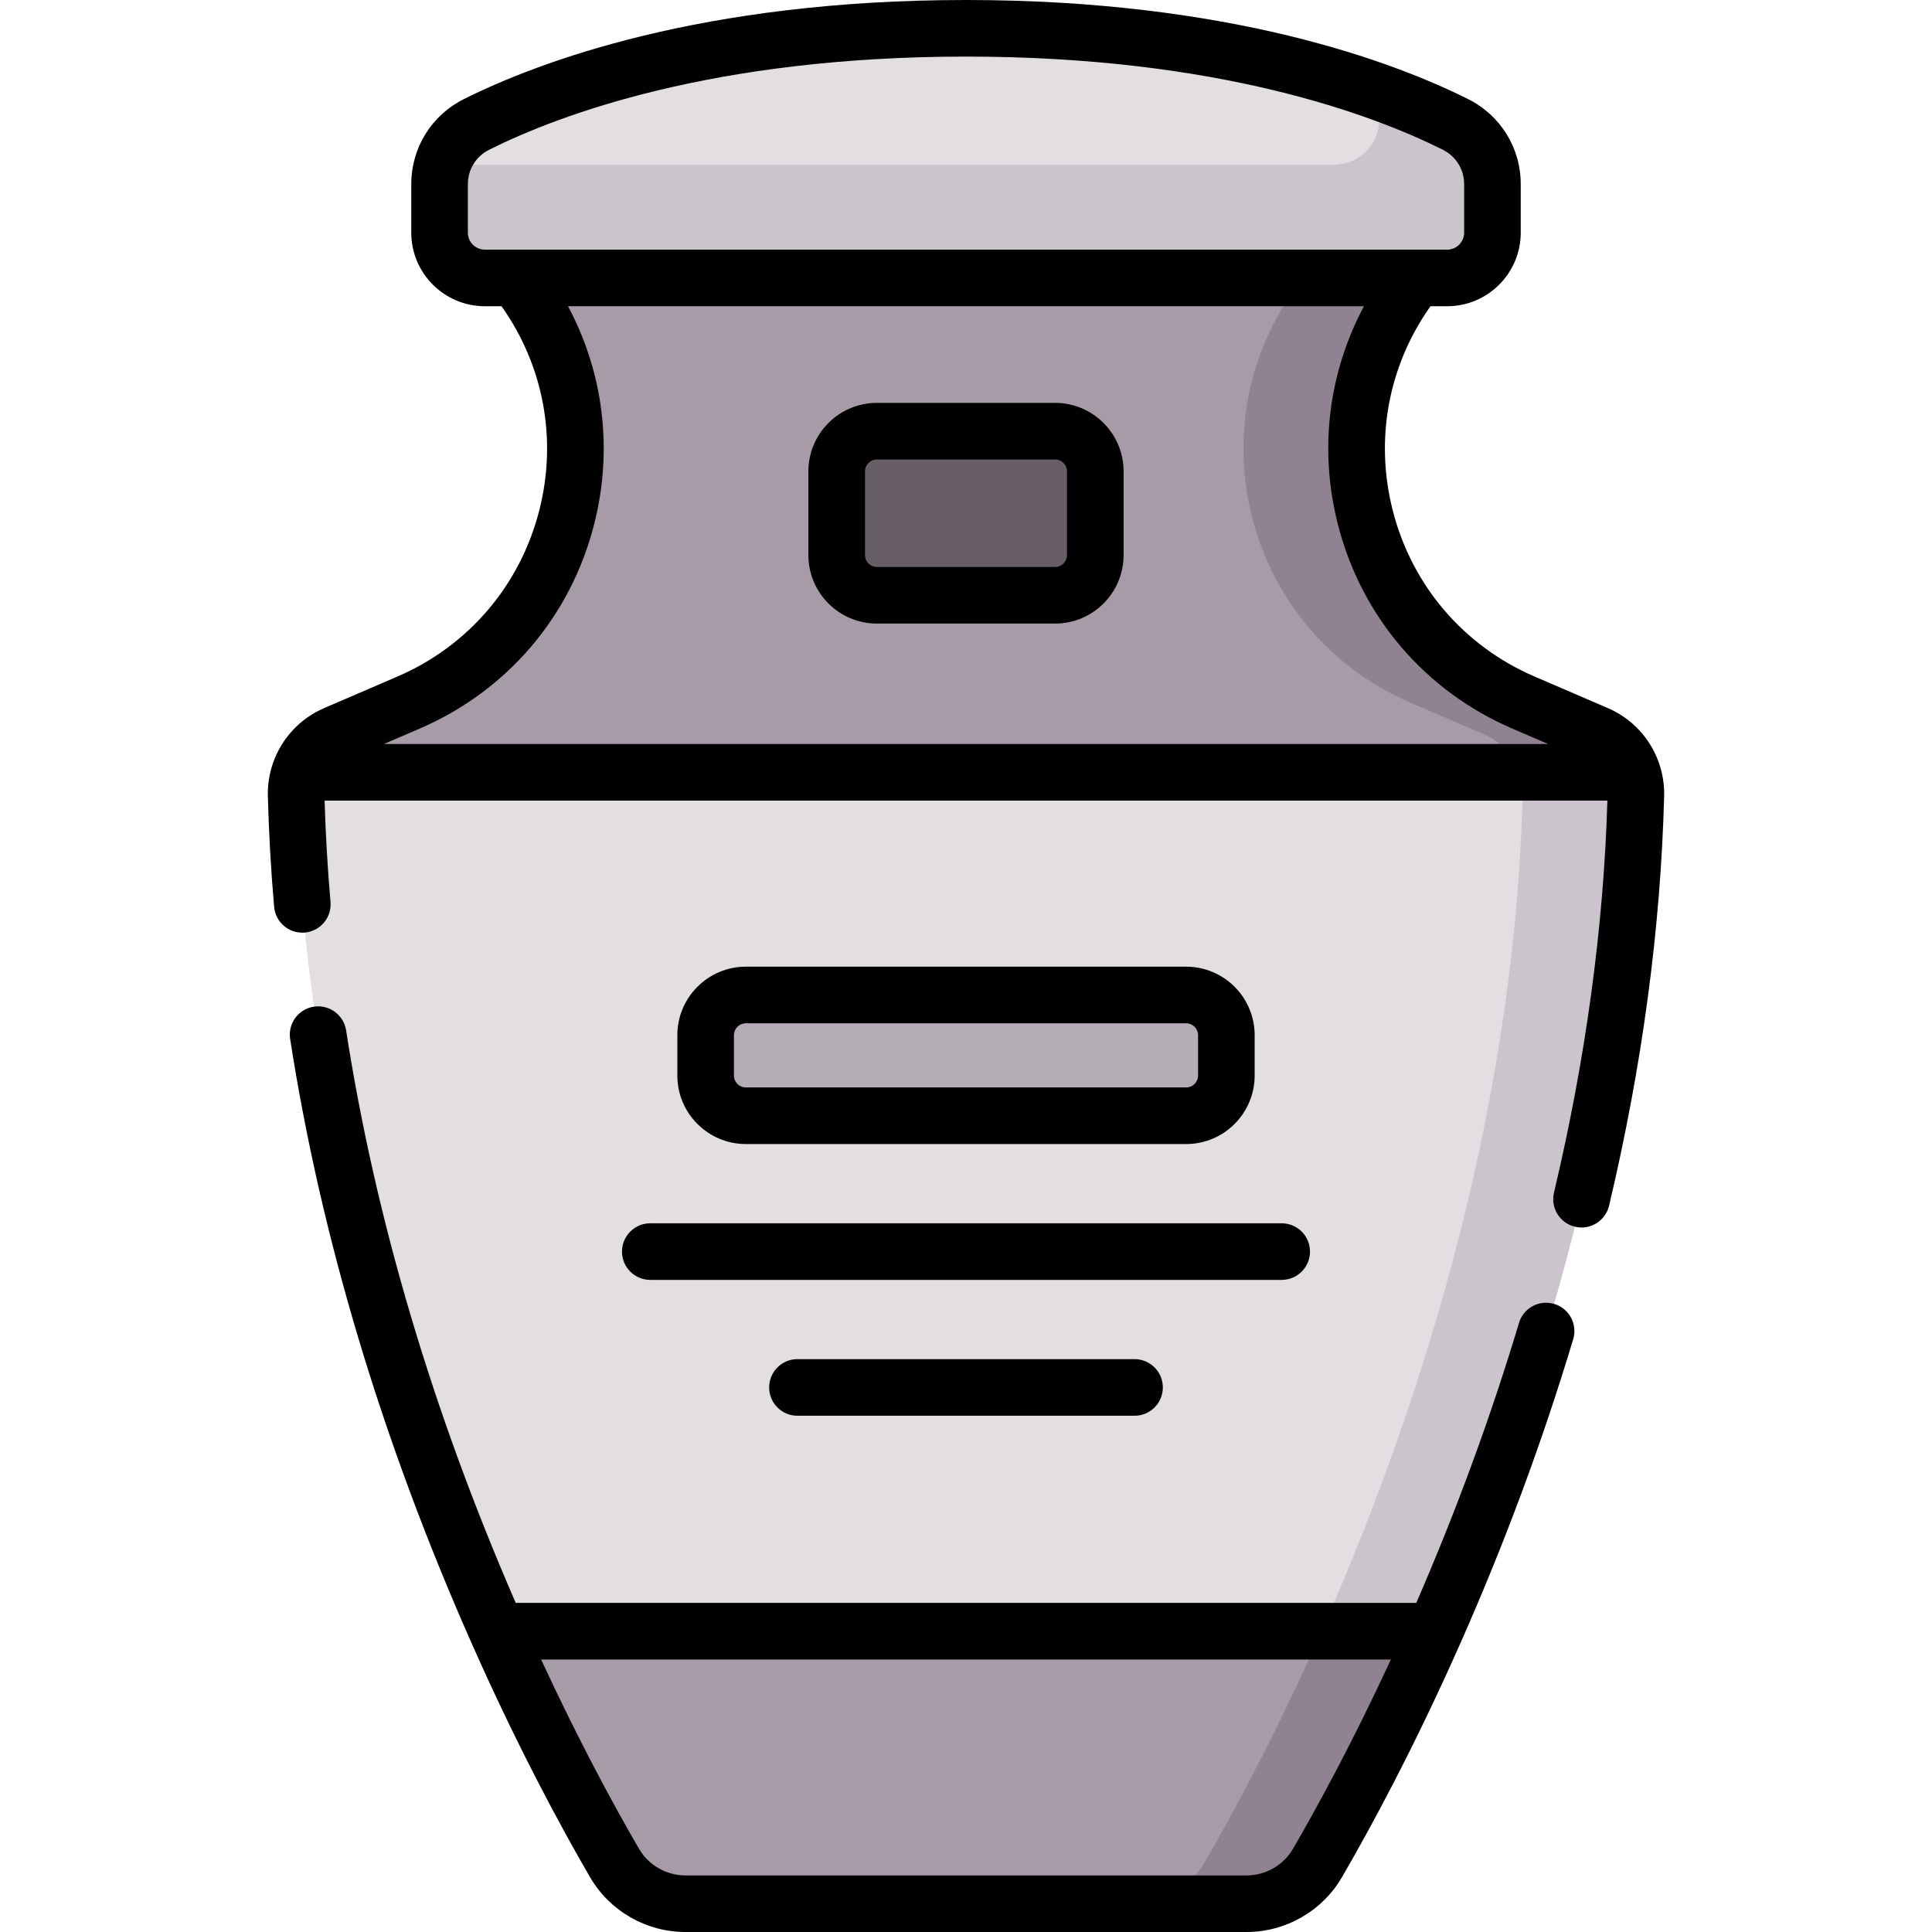 <?xml version="1.0" encoding="UTF-8"?>
<svg xmlns="http://www.w3.org/2000/svg" width="79" height="79" viewBox="0 0 79 79" fill="none">
  <path d="M59.175 11.365H19.825C18.803 11.365 17.974 10.536 17.974 9.513V7.528C17.974 6.493 18.56 5.55 19.486 5.087C22.238 3.711 28.789 1.157 39.5 1.157C50.211 1.157 56.762 3.711 59.514 5.087C60.44 5.55 61.026 6.493 61.026 7.528V9.513C61.026 10.536 60.197 11.365 59.175 11.365Z" fill="#E2DEE2"></path>
  <path d="M66.743 31.579H12.257C12.154 31.876 12.101 32.192 12.11 32.518C12.457 46.032 16.628 58.334 20.332 66.701H58.668C62.372 58.334 66.543 46.032 66.89 32.518C66.899 32.192 66.846 31.876 66.743 31.579Z" fill="#E2DEE2"></path>
  <path d="M65.296 30.021L62.298 28.73C55.48 25.794 53.306 17.187 57.913 11.365H39.5H21.087C25.694 17.187 23.52 25.794 16.702 28.73L13.704 30.021C13.011 30.32 12.495 30.893 12.257 31.579H66.743C66.505 30.893 65.99 30.32 65.296 30.021Z" fill="#A79BA7"></path>
  <path d="M25.128 76.177C25.728 77.209 26.83 77.843 28.024 77.843H50.977C52.17 77.843 53.272 77.209 53.873 76.177C54.943 74.338 56.742 71.051 58.668 66.701H20.332C22.258 71.051 24.058 74.338 25.128 76.177Z" fill="#A79BA7"></path>
  <path d="M59.514 5.087C58.762 4.711 57.724 4.247 56.397 3.771V4.885C56.397 5.907 55.568 6.736 54.546 6.736H18.092C18.015 6.989 17.974 7.255 17.974 7.528V9.513C17.974 10.536 18.803 11.365 19.825 11.365H59.175C60.197 11.365 61.026 10.536 61.026 9.513V7.528C61.026 6.493 60.44 5.55 59.514 5.087Z" fill="#CBC4CC"></path>
  <path d="M66.743 31.579H62.114C62.217 31.876 62.27 32.192 62.261 32.518C61.914 46.032 57.743 58.334 54.039 66.701H58.668C62.372 58.334 66.543 46.032 66.89 32.518C66.898 32.192 66.846 31.876 66.743 31.579Z" fill="#CBC4CC"></path>
  <path d="M65.296 30.021L62.298 28.73C55.48 25.794 53.306 17.187 57.913 11.365H53.284C48.677 17.187 50.851 25.794 57.669 28.73L60.667 30.021C61.361 30.32 61.876 30.893 62.114 31.579H66.743C66.505 30.893 65.99 30.32 65.296 30.021Z" fill="#918291"></path>
  <path d="M54.039 66.701C52.113 71.051 50.314 74.338 49.244 76.177C48.644 77.209 47.541 77.843 46.348 77.843H50.977C52.17 77.843 53.273 77.209 53.873 76.177C54.943 74.338 56.742 71.051 58.668 66.701H54.039Z" fill="#918291"></path>
  <path d="M43.145 24.34H35.855C34.948 24.34 34.212 23.605 34.212 22.698V19.274C34.212 18.367 34.948 17.632 35.855 17.632H43.145C44.052 17.632 44.787 18.367 44.787 19.274V22.698C44.787 23.605 44.052 24.34 43.145 24.34Z" fill="#685E68"></path>
  <path d="M48.503 45.623H30.497C29.589 45.623 28.854 44.887 28.854 43.98V42.328C28.854 41.421 29.59 40.686 30.497 40.686H48.503C49.411 40.686 50.146 41.421 50.146 42.328V43.98C50.146 44.887 49.411 45.623 48.503 45.623Z" fill="#B5ADB6"></path>
  <path d="M48.504 46.78C50.047 46.78 51.303 45.524 51.303 43.98V42.328C51.303 40.784 50.047 39.528 48.504 39.528H30.497C28.953 39.528 27.697 40.785 27.697 42.328V43.98C27.697 45.524 28.953 46.78 30.497 46.78H48.504ZM30.011 43.98V42.328C30.011 42.061 30.229 41.843 30.497 41.843H48.503C48.771 41.843 48.989 42.061 48.989 42.328V43.98C48.989 44.248 48.771 44.466 48.503 44.466H30.497C30.229 44.466 30.011 44.248 30.011 43.98Z" fill="black"></path>
  <path d="M43.145 16.474H35.855C34.311 16.474 33.055 17.731 33.055 19.274V22.698C33.055 24.242 34.311 25.498 35.855 25.498H43.145C44.688 25.498 45.944 24.242 45.944 22.698V19.274C45.944 17.731 44.688 16.474 43.145 16.474ZM43.63 22.698C43.63 22.965 43.412 23.183 43.145 23.183H35.855C35.587 23.183 35.37 22.965 35.37 22.698V19.274C35.37 19.007 35.587 18.789 35.855 18.789H43.145C43.412 18.789 43.63 19.007 43.63 19.274V22.698Z" fill="black"></path>
  <path d="M25.433 51.178C25.433 51.817 25.951 52.335 26.59 52.335H52.409C53.048 52.335 53.566 51.817 53.566 51.178C53.566 50.539 53.048 50.021 52.409 50.021H26.59C25.951 50.021 25.433 50.539 25.433 51.178Z" fill="black"></path>
  <path d="M32.608 55.575C31.969 55.575 31.451 56.093 31.451 56.733C31.451 57.372 31.969 57.89 32.608 57.89H46.392C47.031 57.89 47.549 57.372 47.549 56.733C47.549 56.093 47.031 55.575 46.392 55.575H32.608Z" fill="black"></path>
  <path d="M63.553 53.318C62.94 53.134 62.295 53.481 62.112 54.093C60.964 57.919 59.552 61.767 57.912 65.543H21.088C17.68 57.702 15.348 49.828 14.152 42.129C14.053 41.497 13.461 41.066 12.83 41.163C12.199 41.261 11.766 41.853 11.864 42.484C13.127 50.609 15.62 58.915 19.274 67.169C21.184 71.483 22.968 74.765 24.127 76.758C24.931 78.141 26.424 79 28.024 79H50.977C52.576 79 54.069 78.141 54.873 76.759C56.033 74.763 57.818 71.48 59.726 67.169C61.535 63.084 63.083 58.909 64.329 54.758C64.512 54.147 64.165 53.501 63.553 53.318ZM52.872 75.595C52.481 76.268 51.755 76.686 50.976 76.686H28.023C27.245 76.686 26.519 76.268 26.128 75.595L26.128 75.595C25.147 73.909 23.709 71.278 22.126 67.858H56.874C55.292 71.276 53.853 73.909 52.872 75.595Z" fill="black"></path>
  <path d="M67.838 31.206C67.837 31.204 67.837 31.202 67.836 31.2C67.487 30.195 66.728 29.378 65.754 28.958C65.754 28.958 65.754 28.958 65.754 28.958L62.756 27.667C59.839 26.412 57.72 23.925 56.943 20.846C56.21 17.945 56.776 14.943 58.492 12.522H59.175C60.834 12.522 62.183 11.173 62.183 9.514V7.528C62.183 6.048 61.359 4.716 60.031 4.052C57.004 2.539 50.312 0 39.5 0C28.688 0 21.996 2.539 18.968 4.052C17.641 4.716 16.817 6.048 16.817 7.528V9.513C16.817 11.172 18.166 12.522 19.825 12.522H20.507C22.224 14.943 22.79 17.945 22.057 20.846C21.279 23.925 19.161 26.411 16.244 27.667L13.246 28.958C12.272 29.378 11.513 30.195 11.164 31.199C11.163 31.2 11.163 31.2 11.163 31.201C11.012 31.636 10.941 32.089 10.953 32.547C10.991 34.038 11.077 35.563 11.209 37.08C11.264 37.717 11.826 38.188 12.461 38.133C13.098 38.078 13.57 37.517 13.514 36.88C13.394 35.494 13.313 34.101 13.273 32.737H65.726C65.575 37.903 64.841 43.295 63.543 48.768C63.395 49.39 63.78 50.014 64.402 50.161C64.492 50.182 64.582 50.193 64.67 50.193C65.194 50.193 65.669 49.834 65.795 49.302C67.151 43.586 67.908 37.948 68.047 32.548C68.059 32.092 67.988 31.64 67.838 31.206ZM19.131 9.513V7.528C19.131 6.93 19.465 6.391 20.003 6.122C22.848 4.7 29.164 2.314 39.5 2.314C49.837 2.314 56.152 4.7 58.996 6.122C59.535 6.391 59.869 6.93 59.869 7.528V9.513C59.869 9.896 59.557 10.208 59.175 10.208H19.825C19.442 10.208 19.131 9.896 19.131 9.513ZM15.698 30.422L17.159 29.793C20.743 28.25 23.346 25.196 24.301 21.413C25.07 18.366 24.674 15.227 23.226 12.522H55.773C54.325 15.227 53.929 18.366 54.699 21.413C55.654 25.196 58.257 28.25 61.84 29.793L63.302 30.422H15.698Z" fill="black"></path>
</svg>
